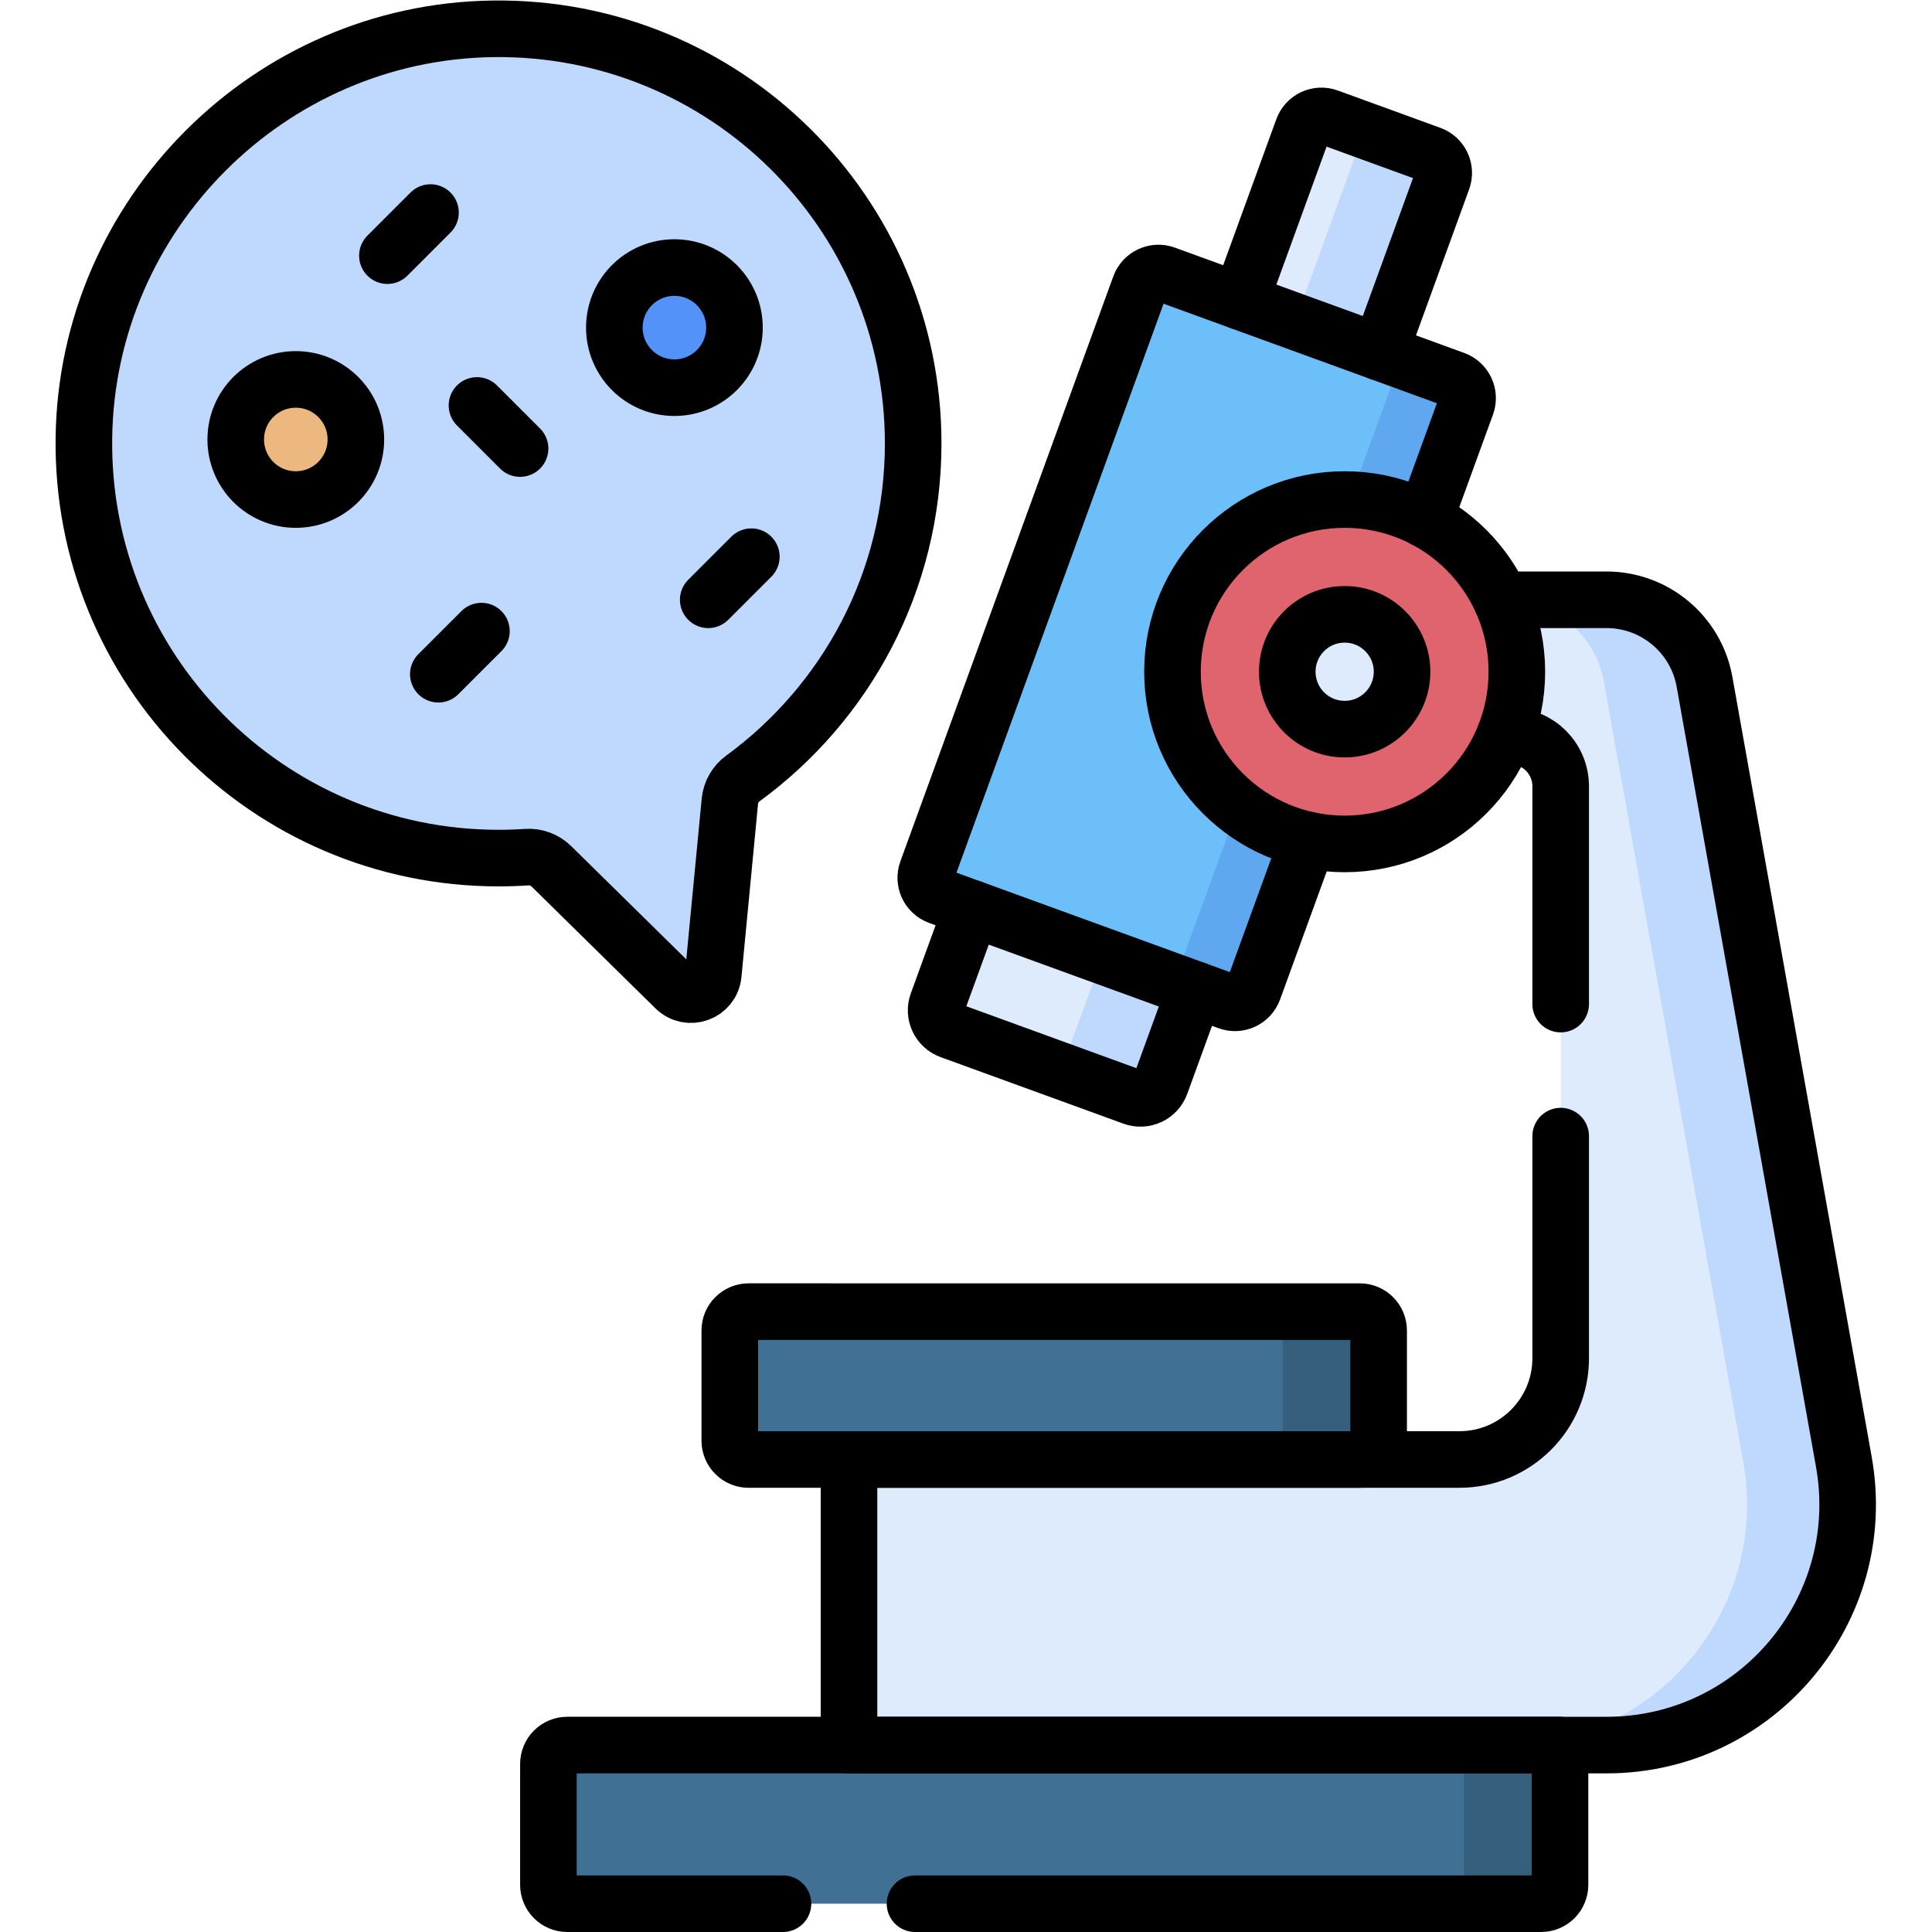 <?xml version="1.0" encoding="UTF-8" standalone="no"?>
<!-- Created with Inkscape (http://www.inkscape.org/) -->

<svg
   version="1.1"
   id="svg2226"
   xml:space="preserve"
   width="682.667"
   height="682.667"
   viewBox="0 0 682.667 682.667"
   xmlns="http://www.w3.org/2000/svg"
   xmlns:svg="http://www.w3.org/2000/svg"><defs
     id="defs2230"><clipPath
       clipPathUnits="userSpaceOnUse"
       id="clipPath2240"><path
         d="M 0,512 H 512 V 0 H 0 Z"
         id="path2238" /></clipPath></defs><g
     id="g2232"
     transform="matrix(1.333,0,0,-1.333,0,682.667)"><g
       id="g2234"><g
         id="g2236"
         clip-path="url(#clipPath2240)"><g
           id="g2242"
           transform="translate(242.062,394.584)"><path
             d="m 0,0 c 0,61.226 -50.06,110.76 -111.481,109.905 -59.201,-0.823 -107.516,-49.139 -108.34,-108.34 -0.855,-61.421 48.679,-111.481 109.905,-111.481 2.513,0 5.006,0.085 7.477,0.251 2.424,0.163 4.797,-0.725 6.53,-2.428 l 32.852,-32.312 c 3.561,-3.502 9.59,-1.307 10.067,3.663 l 4.396,45.869 c 0.233,2.425 1.491,4.633 3.458,6.07 C -17.775,-68.81 0,-36.482 0,0"
             style="fill:#bed9fd;fill-opacity:1;fill-rule:nonzero;stroke:none"
             id="path2244" /></g><g
           id="g2246"
           transform="translate(345.374,477.973)"><path
             d="m 0,0 -16.655,-45.759 37.009,-13.47 16.655,45.759 c 0.985,2.706 -0.41,5.698 -3.116,6.683 L 6.683,3.116 C 3.977,4.101 0.984,2.706 0,0"
             style="fill:#ddebfd;fill-opacity:1;fill-rule:nonzero;stroke:none"
             id="path2248" /></g><g
           id="g2250"
           transform="translate(379.267,471.185)"><path
             d="m 0,0 -21.561,7.847 c 2.213,-0.805 3.208,-3.652 2.224,-6.358 L -35.992,-44.27 -13.539,-52.442 3.116,-6.683 C 4.102,-3.977 2.706,-0.985 0,0"
             style="fill:#bed9fd;fill-opacity:1;fill-rule:nonzero;stroke:none"
             id="path2252" /></g><g
           id="g2254"
           transform="translate(245.721,281.25)"><path
             d="m 0,0 56.436,155.056 c 0.99,2.719 3.996,4.121 6.715,3.131 l 76.703,-27.917 c 2.719,-0.99 4.122,-3.997 3.131,-6.716 L 86.55,-31.501 c -0.989,-2.719 -3.996,-4.122 -6.715,-3.132 L 3.132,-6.715 C 0.412,-5.726 -0.989,-2.719 0,0"
             style="fill:#6cbff8;fill-opacity:1;fill-rule:nonzero;stroke:none"
             id="path2256" /></g><g
           id="g2258"
           transform="translate(385.575,411.519)"><path
             d="m 0,0 -18.528,6.743 c 2.351,-0.855 3.455,-3.753 2.465,-6.472 l -56.436,-155.056 c -0.989,-2.719 -3.697,-4.23 -6.048,-3.374 l 18.527,-6.743 c 2.719,-0.99 5.726,0.412 6.715,3.131 L 3.131,-6.715 C 4.12,-3.996 2.719,-0.99 0,0"
             style="fill:#5fa7ee;fill-opacity:1;fill-rule:nonzero;stroke:none"
             id="path2260" /></g><g
           id="g2262"
           transform="translate(257.617,271.345)"><path
             d="m 0,0 -9.13,-25.083 c -1.076,-2.958 0.448,-6.227 3.405,-7.303 l 48.466,-17.64 c 2.957,-1.077 6.227,0.448 7.303,3.405 l 9.13,25.083 z"
             style="fill:#ddebfd;fill-opacity:1;fill-rule:nonzero;stroke:none"
             id="path2264" /></g><g
           id="g2266"
           transform="translate(292.317,258.715)"><path
             d="m 0,0 -9.13,-25.083 c -1.076,-2.958 -3.908,-4.641 -6.326,-3.761 l 23.497,-8.552 c 2.957,-1.077 6.227,0.448 7.303,3.405 l 9.13,25.083 z"
             style="fill:#bed9fd;fill-opacity:1;fill-rule:nonzero;stroke:none"
             id="path2268" /></g><g
           id="g2270"
           transform="translate(225.048,125.247)"><path
             d="m 0,0 v -75.694 h 200.848 c 39.758,0 69.851,35.942 62.861,75.082 l -36.925,206.751 c -2.248,12.587 -13.195,21.752 -25.981,21.752 H 122.502 V 191.78 h 52.824 c 7.361,0 13.329,-5.968 13.329,-13.329 V 26.849 C 188.655,12.021 176.635,0 161.807,0 Z"
             style="fill:#ddebfd;fill-opacity:1;fill-rule:nonzero;stroke:none"
             id="path2272" /></g><g
           id="g2274"
           transform="translate(488.757,124.634)"><path
             d="m 0,0 -36.925,206.751 c -2.248,12.587 -13.195,21.752 -25.981,21.752 h -26.668 c 12.787,0 23.734,-9.165 25.982,-21.752 L -26.667,0 c 6.99,-39.14 -23.103,-75.082 -62.861,-75.082 h 26.667 C -23.103,-75.082 6.99,-39.14 0,0"
             style="fill:#bed9fd;fill-opacity:1;fill-rule:nonzero;stroke:none"
             id="path2276" /></g><g
           id="g2278"
           transform="translate(145.372,44.552)"><path
             d="m 0,0 v -32.052 c 0,-2.761 2.239,-5 5,-5 h 258.15 c 2.761,0 5,2.239 5,5 V 5 H 5 C 2.239,5 0,2.761 0,0"
             style="fill:#407194;fill-opacity:1;fill-rule:nonzero;stroke:none"
             id="path2280" /></g><g
           id="g2282"
           transform="translate(388.074,49.552)"><path
             d="m 0,0 v -37.052 c 0,-2.762 -2.238,-5 -5,-5 h 25.448 c 2.761,0 5,2.238 5,5 V 0 Z"
             style="fill:#365f7e;fill-opacity:1;fill-rule:nonzero;stroke:none"
             id="path2284" /></g><g
           id="g2286"
           transform="translate(193.449,159.445)"><path
             d="m 0,0 v -29.199 c 0,-2.761 2.238,-5 5,-5 h 161.996 c 2.762,0 5,2.239 5,5 V 0 c 0,2.761 -2.238,5 -5,5 L 5,5 C 2.238,5 0,2.761 0,0"
             style="fill:#407194;fill-opacity:1;fill-rule:nonzero;stroke:none"
             id="path2288" /></g><g
           id="g2290"
           transform="translate(360.445,164.445)"><path
             d="m 0,0 h -25.447 c 2.761,0 5,-2.239 5,-5 v -29.199 c 0,-2.761 -2.239,-5 -5,-5 H 0 c 2.762,0 5,2.239 5,5 V -5 C 5,-2.238 2.762,0 0,0"
             style="fill:#365f7e;fill-opacity:1;fill-rule:nonzero;stroke:none"
             id="path2292" /></g><g
           id="g2294"
           transform="translate(356.438,379.711)"><path
             d="m 0,0 c -25.208,0 -45.643,-20.435 -45.643,-45.643 0,-25.208 20.435,-45.643 45.643,-45.643 25.208,0 45.644,20.435 45.644,45.643 C 45.644,-20.435 25.208,0 0,0"
             style="fill:#df646e;fill-opacity:1;fill-rule:nonzero;stroke:none"
             id="path2296" /></g><g
           id="g2298"
           transform="translate(356.438,349.282)"><path
             d="m 0,0 c -8.402,0 -15.214,-6.812 -15.214,-15.214 0,-8.403 6.812,-15.215 15.214,-15.215 8.402,0 15.215,6.812 15.215,15.215 C 15.215,-6.812 8.402,0 0,0"
             style="fill:#ddebfd;fill-opacity:1;fill-rule:nonzero;stroke:none"
             id="path2300" /></g><g
           id="g2302"
           transform="translate(178.768,441.207)"><path
             d="m 0,0 c -8.794,0 -15.922,-7.128 -15.922,-15.922 0,-8.793 7.128,-15.922 15.922,-15.922 8.794,0 15.922,7.129 15.922,15.922 C 15.922,-7.128 8.794,0 0,0"
             style="fill:#5392f9;fill-opacity:1;fill-rule:nonzero;stroke:none"
             id="path2304" /></g><g
           id="g2306"
           transform="translate(78.409,411.555)"><path
             d="m 0,0 c -8.793,0 -15.922,-7.128 -15.922,-15.922 0,-8.793 7.129,-15.922 15.922,-15.922 8.794,0 15.923,7.129 15.923,15.922 C 15.923,-7.128 8.794,0 0,0"
             style="fill:#ecb880;fill-opacity:1;fill-rule:nonzero;stroke:none"
             id="path2308" /></g><g
           id="g2310"
           transform="translate(242.062,394.584)"><path
             d="m 0,0 c 0,61.226 -50.06,110.76 -111.481,109.905 -59.201,-0.823 -107.516,-49.139 -108.34,-108.34 -0.855,-61.421 48.679,-111.481 109.905,-111.481 2.513,0 5.006,0.085 7.477,0.251 2.424,0.163 4.797,-0.725 6.53,-2.428 l 32.852,-32.312 c 3.561,-3.502 9.59,-1.307 10.067,3.663 l 4.396,45.869 c 0.233,2.425 1.491,4.633 3.458,6.07 C -17.775,-68.81 0,-36.482 0,0 Z"
             style="fill:none;stroke:#000000;stroke-width:15;stroke-linecap:round;stroke-linejoin:round;stroke-miterlimit:10;stroke-dasharray:none;stroke-opacity:1"
             id="path2312" /></g><g
           id="g2314"
           transform="translate(365.728,418.743)"><path
             d="m 0,0 16.655,45.759 c 0.986,2.706 -0.41,5.699 -3.116,6.683 l -27.21,9.904 c -2.706,0.985 -5.698,-0.41 -6.683,-3.117 L -37.009,13.47"
             style="fill:none;stroke:#000000;stroke-width:15;stroke-linecap:round;stroke-linejoin:round;stroke-miterlimit:10;stroke-dasharray:none;stroke-opacity:1"
             id="path2316" /></g><g
           id="g2318"
           transform="translate(377.67,374.48)"><path
             d="m 0,0 11.04,30.32 c 0.99,2.72 -0.42,5.73 -3.14,6.72 l -76.7,27.92 c -2.72,0.99 -5.72,-0.42 -6.71,-3.13 l -56.44,-155.06 c -0.989,-2.72 0.41,-5.73 3.13,-6.72 l 76.71,-27.91 c 2.71,-0.99 5.72,0.41 6.71,3.13 l 14.461,39.71"
             style="fill:none;stroke:#000000;stroke-width:15;stroke-linecap:round;stroke-linejoin:round;stroke-miterlimit:10;stroke-dasharray:none;stroke-opacity:1"
             id="path2320" /></g><g
           id="g2322"
           transform="translate(257.617,271.345)"><path
             d="m 0,0 -9.13,-25.083 c -1.076,-2.958 0.448,-6.227 3.405,-7.303 l 48.466,-17.64 c 2.957,-1.077 6.227,0.448 7.303,3.405 l 9.13,25.083"
             style="fill:none;stroke:#000000;stroke-width:15;stroke-linecap:round;stroke-linejoin:round;stroke-miterlimit:10;stroke-dasharray:none;stroke-opacity:1"
             id="path2324" /></g><g
           id="g2326"
           transform="translate(398.79,317.03)"><path
             d="M 0,0 H 1.58 C 8.95,0 14.91,-5.97 14.91,-13.33 V -71.06"
             style="fill:none;stroke:#000000;stroke-width:15;stroke-linecap:round;stroke-linejoin:round;stroke-miterlimit:10;stroke-dasharray:none;stroke-opacity:1"
             id="path2328" /></g><g
           id="g2330"
           transform="translate(397.92,353.14)"><path
             d="m 0,0 h 27.93 c 12.79,0 23.73,-9.17 25.98,-21.75 l 36.93,-206.76 c 6.99,-39.14 -23.11,-75.08 -62.86,-75.08 h -200.85 v 75.7 h 161.8 c 14.83,0 26.85,12.02 26.85,26.85 v 58.87"
             style="fill:none;stroke:#000000;stroke-width:15;stroke-linecap:round;stroke-linejoin:round;stroke-miterlimit:10;stroke-dasharray:none;stroke-opacity:1"
             id="path2332" /></g><g
           id="g2334"
           transform="translate(242.548,7.5)"><path
             d="m 0,0 h 165.975 c 2.76,0 5,2.239 5,5 V 42.052 H -92.176 c -2.761,0 -5,-2.239 -5,-5 V 5 c 0,-2.761 2.239,-5 5,-5 H -35"
             style="fill:none;stroke:#000000;stroke-width:15;stroke-linecap:round;stroke-linejoin:round;stroke-miterlimit:10;stroke-dasharray:none;stroke-opacity:1"
             id="path2336" /></g><g
           id="g2338"
           transform="translate(193.449,159.445)"><path
             d="m 0,0 v -29.199 c 0,-2.761 2.238,-5 5,-5 h 161.996 c 2.762,0 5,2.239 5,5 V 0 c 0,2.761 -2.238,5 -5,5 L 5,5 C 2.238,5 0,2.761 0,0 Z"
             style="fill:none;stroke:#000000;stroke-width:15;stroke-linecap:round;stroke-linejoin:round;stroke-miterlimit:10;stroke-dasharray:none;stroke-opacity:1"
             id="path2340" /></g><g
           id="g2342"
           transform="translate(356.438,379.711)"><path
             d="m 0,0 c -25.208,0 -45.643,-20.435 -45.643,-45.643 0,-25.208 20.435,-45.643 45.643,-45.643 25.208,0 45.644,20.435 45.644,45.643 C 45.644,-20.435 25.208,0 0,0 Z"
             style="fill:none;stroke:#000000;stroke-width:15;stroke-linecap:round;stroke-linejoin:round;stroke-miterlimit:10;stroke-dasharray:none;stroke-opacity:1"
             id="path2344" /></g><g
           id="g2346"
           transform="translate(356.438,349.282)"><path
             d="m 0,0 c -8.402,0 -15.214,-6.812 -15.214,-15.214 0,-8.403 6.812,-15.215 15.214,-15.215 8.402,0 15.215,6.812 15.215,15.215 C 15.215,-6.812 8.402,0 0,0 Z"
             style="fill:none;stroke:#000000;stroke-width:15;stroke-linecap:round;stroke-linejoin:round;stroke-miterlimit:10;stroke-dasharray:none;stroke-opacity:1"
             id="path2348" /></g><g
           id="g2350"
           transform="translate(178.768,441.207)"><path
             d="m 0,0 c -8.794,0 -15.922,-7.128 -15.922,-15.922 0,-8.793 7.128,-15.922 15.922,-15.922 8.794,0 15.922,7.129 15.922,15.922 C 15.922,-7.128 8.794,0 0,0 Z"
             style="fill:none;stroke:#000000;stroke-width:15;stroke-linecap:round;stroke-linejoin:round;stroke-miterlimit:10;stroke-dasharray:none;stroke-opacity:1"
             id="path2352" /></g><g
           id="g2354"
           transform="translate(78.409,411.555)"><path
             d="m 0,0 c -8.793,0 -15.922,-7.128 -15.922,-15.922 0,-8.793 7.129,-15.922 15.922,-15.922 8.794,0 15.923,7.129 15.923,15.922 C 15.923,-7.128 8.794,0 0,0 Z"
             style="fill:none;stroke:#000000;stroke-width:15;stroke-linecap:round;stroke-linejoin:round;stroke-miterlimit:10;stroke-dasharray:none;stroke-opacity:1"
             id="path2356" /></g><g
           id="g2358"
           transform="translate(199.161,364.562)"><path
             d="M 0,0 -11.425,-11.424"
             style="fill:none;stroke:#000000;stroke-width:15;stroke-linecap:round;stroke-linejoin:round;stroke-miterlimit:10;stroke-dasharray:none;stroke-opacity:1"
             id="path2360" /></g><g
           id="g2362"
           transform="translate(114.116,455.786)"><path
             d="M 0,0 -11.424,-11.424"
             style="fill:none;stroke:#000000;stroke-width:15;stroke-linecap:round;stroke-linejoin:round;stroke-miterlimit:10;stroke-dasharray:none;stroke-opacity:1"
             id="path2364" /></g><g
           id="g2366"
           transform="translate(126.435,404.652)"><path
             d="M 0,0 11.424,-11.424"
             style="fill:none;stroke:#000000;stroke-width:15;stroke-linecap:round;stroke-linejoin:round;stroke-miterlimit:10;stroke-dasharray:none;stroke-opacity:1"
             id="path2368" /></g><g
           id="g2370"
           transform="translate(127.614,344.834)"><path
             d="M 0,0 -11.424,-11.424"
             style="fill:none;stroke:#000000;stroke-width:15;stroke-linecap:round;stroke-linejoin:round;stroke-miterlimit:10;stroke-dasharray:none;stroke-opacity:1"
             id="path2372" /></g></g></g></g></svg>
